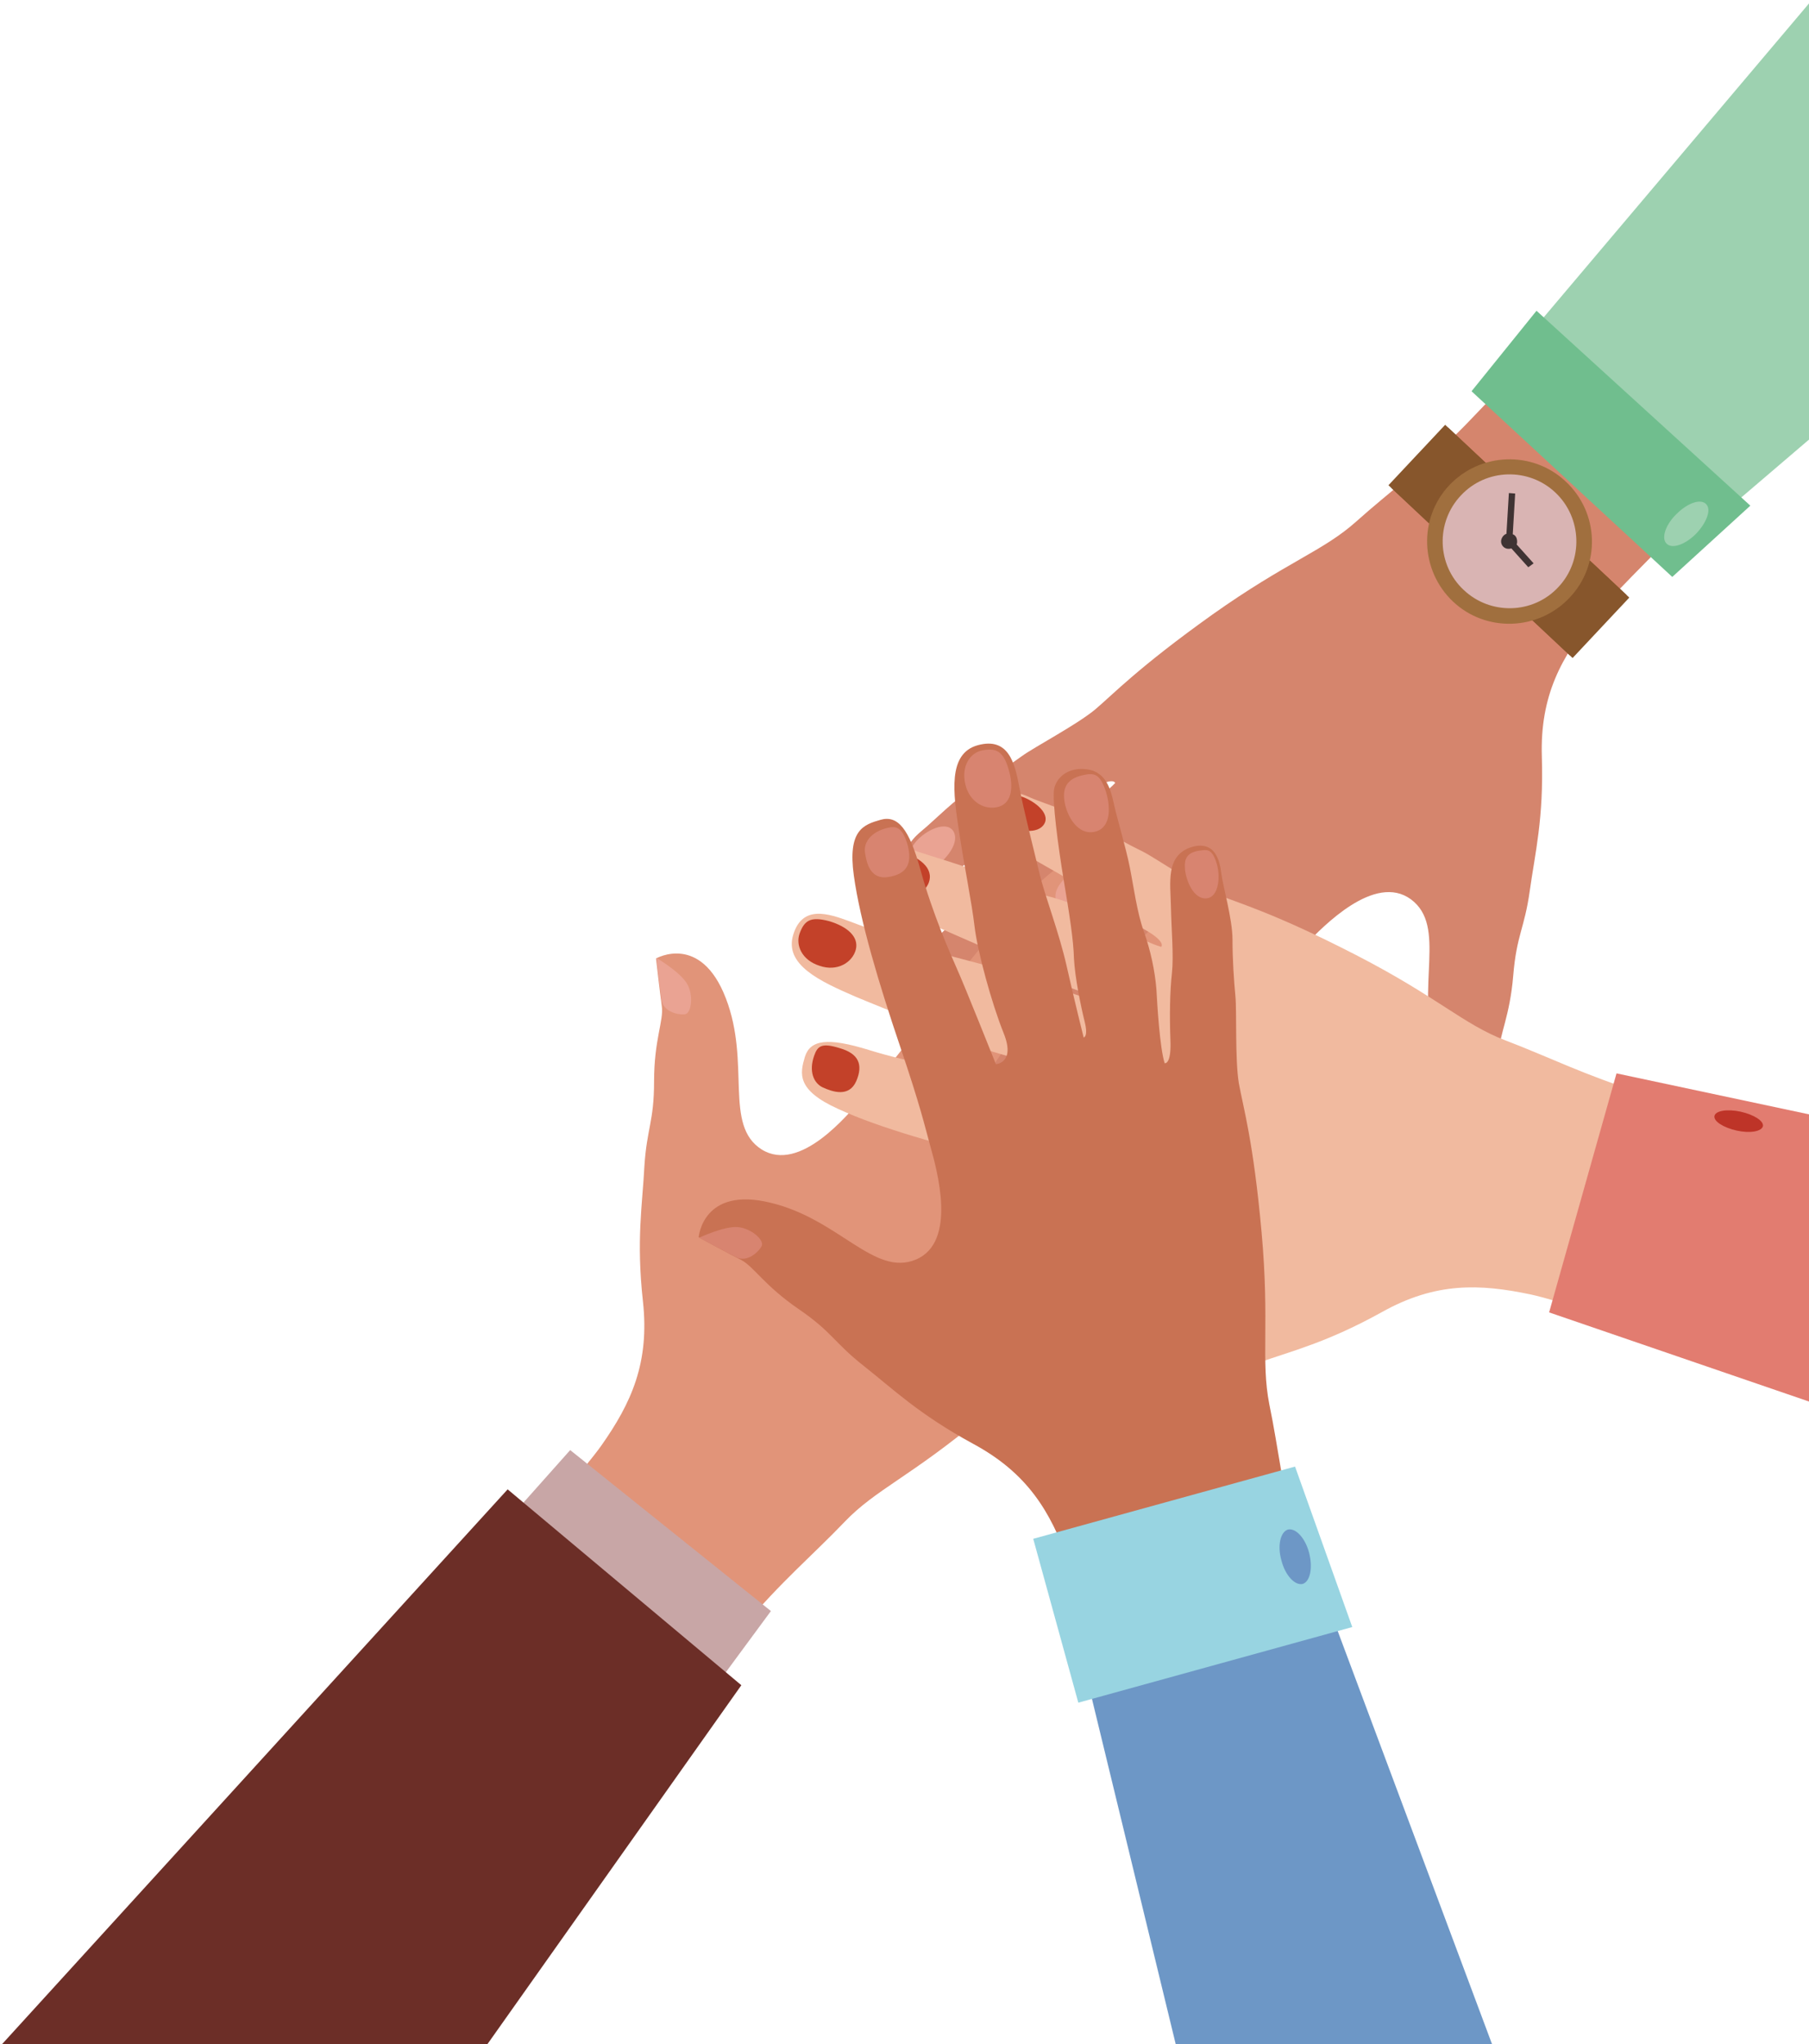 <?xml version="1.0" encoding="utf-8"?>
<!-- Generator: Adobe Illustrator 27.1.1, SVG Export Plug-In . SVG Version: 6.00 Build 0)  -->
<svg version="1.1" id="レイヤー_1" xmlns="http://www.w3.org/2000/svg" xmlns:xlink="http://www.w3.org/1999/xlink" x="0px"
	 y="0px" viewBox="0 0 373.1 421.6" style="enable-background:new 0 0 373.1 421.6;" xml:space="preserve">
<style type="text/css">
	.st0{clip-path:url(#SVGID_00000166657356002144228150000000870547065851774119_);}
	.st1{fill:#D5856D;}
	.st2{fill:#EAA393;}
	.st3{fill:#9DD1B0;}
	.st4{fill:#70BE8E;}
	.st5{fill:#87562C;}
	.st6{fill:#A06F3E;}
	.st7{fill:#D9B4B3;}
	.st8{fill:#3F3333;}
	.st9{fill:#E19479;}
	.st10{fill:#C8A6A6;}
	.st11{fill:#6C2E27;}
	.st12{fill:#F1BA9F;}
	.st13{fill:#C34129;}
	.st14{fill:#E27C70;}
	.st15{fill:#BE3428;}
	.st16{fill:#C97253;}
	.st17{fill:#D88470;}
	.st18{fill:#6D97C6;}
	.st19{fill:#98D4E1;}
</style>
<g>
	<defs>
		<rect id="SVGID_1_" width="373.1" height="421.6"/>
	</defs>
	<clipPath id="SVGID_00000132808852894804724620000007650948874113155209_">
		<use xlink:href="#SVGID_1_"  style="overflow:visible;"/>
	</clipPath>
	<g style="clip-path:url(#SVGID_00000132808852894804724620000007650948874113155209_);">
		<path class="st1" d="M384.4,71.8c0,0-48.7,47-55.5,55.3c-6.8,8.3-11.3,16.3-10.9,29c0.4,12.8-1.4,19.8-2.5,27.7
			c-1.1,7.8-2.7,9-3.4,17.4c-0.7,8.5-2.9,12.3-2.8,15.3c0.2,2.9,0.4,10,0.4,10s-9.6,4.6-13.7-9.3c-4.1-13.9,2.5-26.1-5-31.7
			c-7.5-5.5-18.2,5.7-21.6,9.2c-3.4,3.5-6,5.8-14.8,15.9c-8.8,10.1-18.1,20-25.5,25.9c-7.5,5.8-10,3.6-12.6,1.1s-1.5-6,4.8-12.5
			c6.3-6.5,11.6-13.7,13.7-16.7c2.1-3,12.9-16.8,12.9-16.8s-2.2-3.4-6.4,1.9c-4.2,5.3-11.9,13.2-16,16.2c-4.1,3.1-9.1,7.6-15.3,12.6
			c-6.2,5.1-12.7,10.1-17.3,5.6c-4.7-4.6-0.6-8.4,3.1-11.7c3.7-3.2,10-9.5,13.4-12.7c3.4-3.2,8.4-9.5,13.7-14.5
			c5.3-4.9,10.9-10.4,10.9-10.4s-0.6-0.8-3,1.5c-2.4,2.3-6.9,6.3-10.1,8.4c-3.2,2.1-7.2,5.2-12.8,9.9c-5.6,4.6-13.1,10.4-15.3,11.2
			c-2.2,0.8-5.5-0.1-7-3.9c-1.5-3.8,1.5-6.6,3.6-8.5c2-1.9,6.3-6.4,9.4-9.1c3.1-2.7,7.3-6.1,10-9.2c2.7-3.2,5.9-6.2,8.9-8.2
			c3-2,10-6.7,12.3-9.2c0,0-0.4-1.4-4.7,1.3c-4.3,2.7-8.7,5.2-12.1,6.8c-3.4,1.5-7.7,4.6-11.8,7.2c-4.1,2.6-8.5,6.2-12.5,2.7
			c-4.1-3.6-0.5-6.7,1.4-8.3c2-1.6,7-6.7,10.6-8.8c3.6-2.1,7.2-4.5,9.8-6.4c2.6-1.9,11.2-6.4,15.1-9.6c3.8-3.2,8.8-8.6,24.2-19.6
			c15.5-11,22.9-13.1,29.8-19.3c6.9-6.2,14.1-11.3,22.5-19.9C310.7,79,367.2,19,367.2,19L396,47.7L384.4,71.8z"/>
		<path class="st2" d="M217.2,235.6c2.3,2.4,4.9,2.7,6.6,1.4s4.4-3.8,2-6.8c-2.4-3-4.9-3-7.6-0.1C215.5,233,215.8,234.1,217.2,235.6
			"/>
		<path class="st2" d="M193.5,226.7c1.7,1.8,4.9,2.1,7.8-0.6c2.8-2.7,2.5-6.3,0.5-8.2c-2-1.9-5.1-0.6-7.8,2.2
			C191.4,222.9,191.5,224.5,193.5,226.7"/>
		<path class="st2" d="M187.5,206.2c2.5,2.7,4.7,2.1,6.8,0.3c2.1-1.8,4.4-5.5,2.2-8.2c-2.2-2.6-5.9-0.7-8.4,2.1
			C185.5,203.2,185.7,204.3,187.5,206.2"/>
		<path class="st2" d="M188.5,177.2c1.8,2.4,3.3,2.3,5.1,1c1.8-1.3,4.4-4.6,3-6.8c-1.5-2.2-5.7-0.1-7.6,2.1
			C187.1,175.7,187.9,176.4,188.5,177.2"/>
		<path class="st2" d="M309.7,226.4c0,0-4.6-3.2-5.9-5.7c-1.2-2.5-0.5-6.2,0.9-6.3c1.4-0.1,4.5,0.9,4.6,3.5
			C309.5,220.5,309.7,226.4,309.7,226.4"/>
		<polygon class="st3" points="344.4,115.2 396,71.1 396,0 373.7,0 307.1,78.8 		"/>
		<polygon class="st4" points="316.9,64.1 361,104.3 344.9,119 303.5,80.7 		"/>
		<path class="st3" d="M349.8,110.1c-2.3,2.3-5,3.2-6.1,2c-1.1-1.1-0.2-3.9,2.1-6.1c2.3-2.3,5-3.2,6.1-2
			C353,105.1,352,107.8,349.8,110.1"/>
		
			<rect x="302.8" y="86.4" transform="matrix(0.684 -0.729 0.729 0.684 16.845 262.278)" class="st5" width="17.1" height="50.5"/>
		
			<rect x="302.8" y="85.6" transform="matrix(0.684 -0.729 0.729 0.684 16.844 262.277)" class="st5" width="17.1" height="52.1"/>
		<path class="st6" d="M323.7,123.3c-6.4,6.8-17.2,7.2-24,0.8c-6.8-6.4-7.2-17.2-0.8-24s17.2-7.2,24-0.8
			C329.8,105.7,330.2,116.5,323.7,123.3"/>
		<path class="st7" d="M321.4,121.1c-5.2,5.6-14,5.8-19.5,0.6c-5.6-5.2-5.8-14-0.6-19.5c5.2-5.6,14-5.8,19.5-0.6
			C326.3,106.8,326.6,115.6,321.4,121.1"/>
		<path class="st8" d="M316.3,116.2l-3.5-3.9c0.1-0.2,0.1-0.4,0.1-0.6c0-0.7-0.3-1.3-0.9-1.5l0.5-8.4l-1.3-0.1l-0.5,8.4
			c-0.6,0.2-1,0.8-1.1,1.4c-0.1,0.9,0.6,1.7,1.5,1.7c0.2,0,0.4,0,0.6-0.1l3.5,3.9L316.3,116.2z"/>
		<path class="st9" d="M72.9,357.6c0,0,44.9-50.6,51.1-59.4c6.2-8.8,10-17.1,8.6-29.8c-1.4-12.7-0.1-19.9,0.3-27.8
			c0.5-7.9,2-9.2,2-17.6c0-8.5,2-12.5,1.6-15.4c-0.4-2.9-1.2-9.9-1.2-9.9s9.2-5.3,14.4,8.2c5.2,13.5-0.5,26.2,7.4,31.2
			c7.9,4.9,17.7-7.1,20.9-10.8c3.1-3.8,5.5-6.3,13.5-17c8-10.7,16.5-21.4,23.5-27.8c7-6.4,9.7-4.4,12.5-2c2.8,2.3,1.9,5.9-3.9,12.8
			c-5.8,6.9-10.5,14.6-12.4,17.7c-1.9,3.1-11.5,17.7-11.5,17.7s2.5,3.2,6.2-2.4c3.7-5.6,10.8-14.1,14.7-17.4
			c3.9-3.4,8.4-8.3,14.2-13.8c5.8-5.5,11.9-11.1,16.9-6.9c5,4.2,1.3,8.4-2.2,11.9c-3.4,3.5-9.2,10.2-12.4,13.7
			c-3.2,3.5-7.6,10.1-12.5,15.5c-4.9,5.3-10.1,11.2-10.1,11.2s0.7,0.7,2.8-1.8c2.2-2.5,6.3-6.9,9.4-9.2c3.1-2.3,6.8-5.8,12-10.8
			c5.2-5,12.3-11.4,14.4-12.4s5.5-0.4,7.3,3.3c1.8,3.7-1,6.7-2.9,8.7c-1.9,2.1-5.8,6.9-8.6,9.8c-2.9,3-6.9,6.6-9.3,10
			c-2.4,3.4-5.4,6.6-8.3,8.9c-2.8,2.3-9.4,7.4-11.6,10.1c0,0,0.5,1.4,4.6-1.7c4.1-3.1,8.3-5.9,11.5-7.7c3.2-1.8,7.3-5.1,11.2-8.1
			c3.9-2.9,7.9-6.9,12.3-3.6c4.4,3.2,1.1,6.6-0.8,8.4c-1.9,1.8-6.4,7.2-9.8,9.6c-3.4,2.4-6.8,5.1-9.3,7.1
			c-2.4,2.1-10.7,7.2-14.3,10.8c-3.6,3.5-8.1,9.3-22.7,21.5c-14.6,12.2-21.8,14.8-28.2,21.5s-13.2,12.4-20.8,21.5
			c-7.7,9.2-61.6,86.1-61.6,86.1l-43.6-36.4L72.9,357.6z"/>
		<path class="st2" d="M227,181.4c-2.5-2.2-5.1-2.3-6.7-0.9c-1.6,1.5-4.1,4.1-1.5,6.9c2.6,2.8,5.1,2.6,7.6-0.5
			C228.9,183.8,228.5,182.8,227,181.4"/>
		<path class="st2" d="M251.3,188.4c-1.8-1.7-5.1-1.7-7.7,1.2c-2.6,2.9-2,6.5,0.1,8.2c2.2,1.7,5.1,0.2,7.6-2.8
			C253.7,192,253.4,190.4,251.3,188.4"/>
		<path class="st2" d="M258.9,208.3c-2.7-2.5-4.9-1.8-6.8,0.2c-1.9,2-4,5.9-1.6,8.3c2.4,2.5,5.9,0.3,8.3-2.7
			S260.8,210.1,258.9,208.3"/>
		<polygon class="st10" points="93.3,326.4 117.6,299.1 159,332.3 142.2,355.1 		"/>
		<path class="st2" d="M260.1,237.4c-2-2.2-3.5-2-5.2-0.6c-1.7,1.4-4.1,4.9-2.4,7c1.6,2.1,5.7-0.3,7.4-2.7
			C261.6,238.8,260.8,238.1,260.1,237.4"/>
		<path class="st2" d="M135.4,197.6c0,0,4.8,2.8,6.3,5.3c1.4,2.4,0.9,6.1-0.4,6.3c-1.4,0.2-4.6-0.5-4.9-3.1
			C136.1,203.5,135.4,197.6,135.4,197.6"/>
		<polygon class="st11" points="104.7,307.2 0,422.1 100.2,422.1 152.9,347.6 		"/>
		<path class="st12" d="M390.3,290.8c0,0-64.2-21.6-74.6-23.8c-10.5-2.2-19.6-2.6-30.8,3.7c-11.2,6.2-18.3,7.9-25.7,10.5
			s-9.2,1.7-17,5c-7.8,3.3-12.3,3.1-14.8,4.6c-2.5,1.5-8.7,4.9-8.7,4.9s-8.5-6.4,2-16.4c10.4-10.1,24.3-9.8,25.8-19
			c1.5-9.2-13.5-13.5-18.1-15c-4.7-1.4-7.9-2.6-20.9-5.8c-13-3.2-26.1-6.8-34.7-10.8c-8.6-3.9-7.8-7.3-6.8-10.7
			c1.1-3.5,4.6-4.1,13.3-1.4s17.5,4,21.1,4.5c3.6,0.5,20.8,3.7,20.8,3.7s2-3.5-4.6-4.8c-6.6-1.3-17.2-4.5-21.8-6.7
			c-4.6-2.3-10.9-4.6-18.3-7.7c-7.4-3.2-14.8-6.6-12.9-12.8c1.9-6.2,7.2-4.4,11.8-2.7c4.6,1.8,13,4.5,17.4,6.1
			c4.4,1.5,12.3,3.1,19.1,5.5c6.8,2.4,14.3,4.9,14.3,4.9s0.4-0.9-2.7-1.9c-3.1-1-8.8-3.2-12.1-5.1c-3.3-1.9-8-4-14.7-6.9
			c-6.7-2.9-15.3-6.8-17-8.4c-1.7-1.5-2.5-4.9,0.2-8c2.7-3.1,6.6-1.7,9.2-0.7c2.6,0.9,8.6,2.6,12.4,4.1c3.8,1.5,8.8,3.7,12.8,4.7
			c4.1,0.9,8.2,2.4,11.4,4.2c3.2,1.7,10.5,5.8,13.8,6.7c0,0,1.1-1-3.3-3.5c-4.4-2.5-8.7-5.3-11.6-7.6c-2.9-2.3-7.6-4.7-11.8-7.2
			c-4.2-2.5-9.4-4.6-8.1-9.9c1.3-5.3,5.7-3.6,8-2.5c2.3,1,9.1,3.1,12.7,5.3c3.5,2.2,7.3,4.3,10.2,5.7c2.8,1.4,10.8,7,15.5,8.9
			c4.6,1.9,11.7,3.8,28.6,12.5c16.9,8.7,22.1,14.3,30.8,17.6c8.7,3.3,16.6,7.3,28,10.8c11.4,3.5,103.3,23.1,103.3,23.1l-20.9,48.3
			L390.3,290.8z"/>
		<path class="st13" d="M167.9,217.8c-1.1,3.2-0.1,5.6,1.8,6.5c2,0.9,5.4,2.1,6.9-1.3c1.5-3.5,0.4-5.7-3.4-6.8
			C169.4,215,168.6,215.8,167.9,217.8"/>
		<path class="st13" d="M164.9,192.6c-0.8,2.3,0.4,5.4,4.1,6.6c3.7,1.3,6.8-0.7,7.5-3.3c0.7-2.7-1.8-4.8-5.5-5.9
			C167.2,189,165.9,189.8,164.9,192.6"/>
		<path class="st13" d="M180.3,177.8c-1.3,3.5,0.3,5.2,2.9,6.2c2.6,1,6.9,1.4,8.3-1.8c1.3-3.2-2.1-5.5-5.7-6.5
			C182,174.6,181.2,175.4,180.3,177.8"/>
		<polygon class="st14" points="412.5,302.6 319.5,270.7 333.4,221.4 481.4,252.9 		"/>
		<path class="st13" d="M206.5,165.4c-1.3,2.7-0.5,4,1.5,5c2,1,6.1,1.8,7.4-0.5c1.3-2.3-2.5-5.1-5.4-5.8
			C207.2,163.4,207,164.5,206.5,165.4"/>
		<path class="st13" d="M218.6,295.7c0,0,0.7-5.6,2.4-7.8c1.7-2.3,5.3-3.3,6-2.1c0.7,1.2,1.3,4.4-0.9,5.7
			C223.8,292.8,218.6,295.7,218.6,295.7"/>
		<path class="st15" d="M358.2,233.2c-2.7-0.6-4.8-1.9-4.6-3c0.2-1.1,2.6-1.5,5.4-0.9c2.7,0.6,4.8,1.9,4.6,3
			C363.3,233.4,360.9,233.8,358.2,233.2"/>
		<path class="st16" d="M240.1,397.7c0,0-16.1-65.8-19.8-75.8c-3.7-10.1-8.3-18-19.6-24.1c-11.2-6.1-16.4-11.2-22.6-16.1
			c-6.2-4.9-6.4-6.9-13.4-11.7c-7-4.8-9.2-8.7-11.8-10.1c-2.6-1.3-8.8-4.7-8.8-4.7s0.8-10.6,14.9-7.1c14.1,3.4,21.3,15.3,29.9,11.7
			s4.3-18.6,3-23.3c-1.3-4.7-2-8.1-6.3-20.8c-4.3-12.7-8.2-25.7-9.5-35.1c-1.3-9.4,2-10.5,5.5-11.5c3.5-1,5.9,1.7,8.3,10.5
			c2.4,8.7,6,16.9,7.5,20.3c1.5,3.3,8,19.6,8,19.6s4.1-0.2,1.6-6.4s-5.4-16.9-6-22c-0.6-5.1-2-11.7-3.2-19.6
			c-1.2-7.9-2.4-16.1,3.9-17.8c6.3-1.7,7.6,3.7,8.5,8.5c0.9,4.8,3.1,13.4,4.2,18c1.1,4.6,4,12,5.6,19.1c1.6,7.1,3.5,14.7,3.5,14.7
			s1-0.1,0.2-3.3c-0.8-3.2-2-9.1-2.2-13c-0.1-3.8-0.9-8.9-2.1-16.1s-2.4-16.5-2-18.8c0.4-2.3,2.8-4.7,6.9-4.1
			c4.1,0.6,4.9,4.7,5.5,7.4c0.6,2.7,2.4,8.7,3.2,12.7c0.8,4,1.5,9.4,2.9,13.3c1.4,3.9,2.3,8.2,2.6,11.9c0.2,3.6,0.7,12,1.7,15.3
			c0,0,1.4,0.4,1.2-4.7c-0.2-5.1-0.1-10.2,0.3-13.8c0.4-3.7-0.1-8.9-0.2-13.8s-1.1-10.4,4-12.2c5.2-1.7,6.1,2.9,6.4,5.4
			s2.3,9.4,2.3,13.6c0,4.2,0.3,8.5,0.6,11.7c0.3,3.2-0.1,12.9,0.7,17.9c0.9,5,3,11.9,4.7,30.8c1.7,18.9-0.2,26.3,1.6,35.5
			c1.9,9.1,2.7,17.9,5.9,29.4c3.2,11.5,35.7,99.6,35.7,99.6l-57.6,3.5L240.1,397.7z"/>
		<path class="st17" d="M182.9,170.8c-3.2,0.8-4.8,2.9-4.5,5c0.3,2.2,1.1,5.7,4.8,5.1c3.8-0.6,5-2.7,4-6.6
			C186.1,170.6,184.9,170.3,182.9,170.8"/>
		<path class="st17" d="M202.5,154.8c-2.4,0.5-4.3,3.2-3.4,7c0.9,3.8,4.2,5.4,6.9,4.6c2.7-0.8,3.1-4.1,2-7.8
			S205.4,154.2,202.5,154.8"/>
		<path class="st17" d="M223.3,159.9c-3.6,0.8-4.2,3-3.7,5.7c0.5,2.7,2.6,6.6,6,6c3.4-0.6,3.6-4.7,2.5-8.3
			C226.9,159.7,225.8,159.3,223.3,159.9"/>
		<path class="st17" d="M247.8,175.4c-3,0.3-3.6,1.7-3.4,3.9c0.2,2.2,1.7,6.2,4.4,6c2.7-0.2,3-4.9,2-7.6
			C249.9,175,248.8,175.3,247.8,175.4"/>
		<path class="st17" d="M144.2,255.3c0,0,5.1-2.4,7.9-2.2c2.8,0.2,5.6,2.7,5,3.9c-0.6,1.2-3,3.5-5.3,2.3
			C149.4,258.1,144.2,255.3,144.2,255.3"/>
		<polygon class="st18" points="223,341.3 242.6,422.1 307.9,422.1 272.6,327.6 		"/>
		<polygon class="st19" points="213.1,317.4 222.4,351.2 278.9,335.6 267.1,302.5 		"/>
		<path class="st18" d="M270,320.3c0.8,3.1,0.2,5.9-1.3,6.4c-1.6,0.4-3.6-1.7-4.4-4.8c-0.9-3.1-0.2-5.9,1.3-6.4
			C267.2,315.1,269.2,317.2,270,320.3"/>
	</g>
</g>
</svg>
